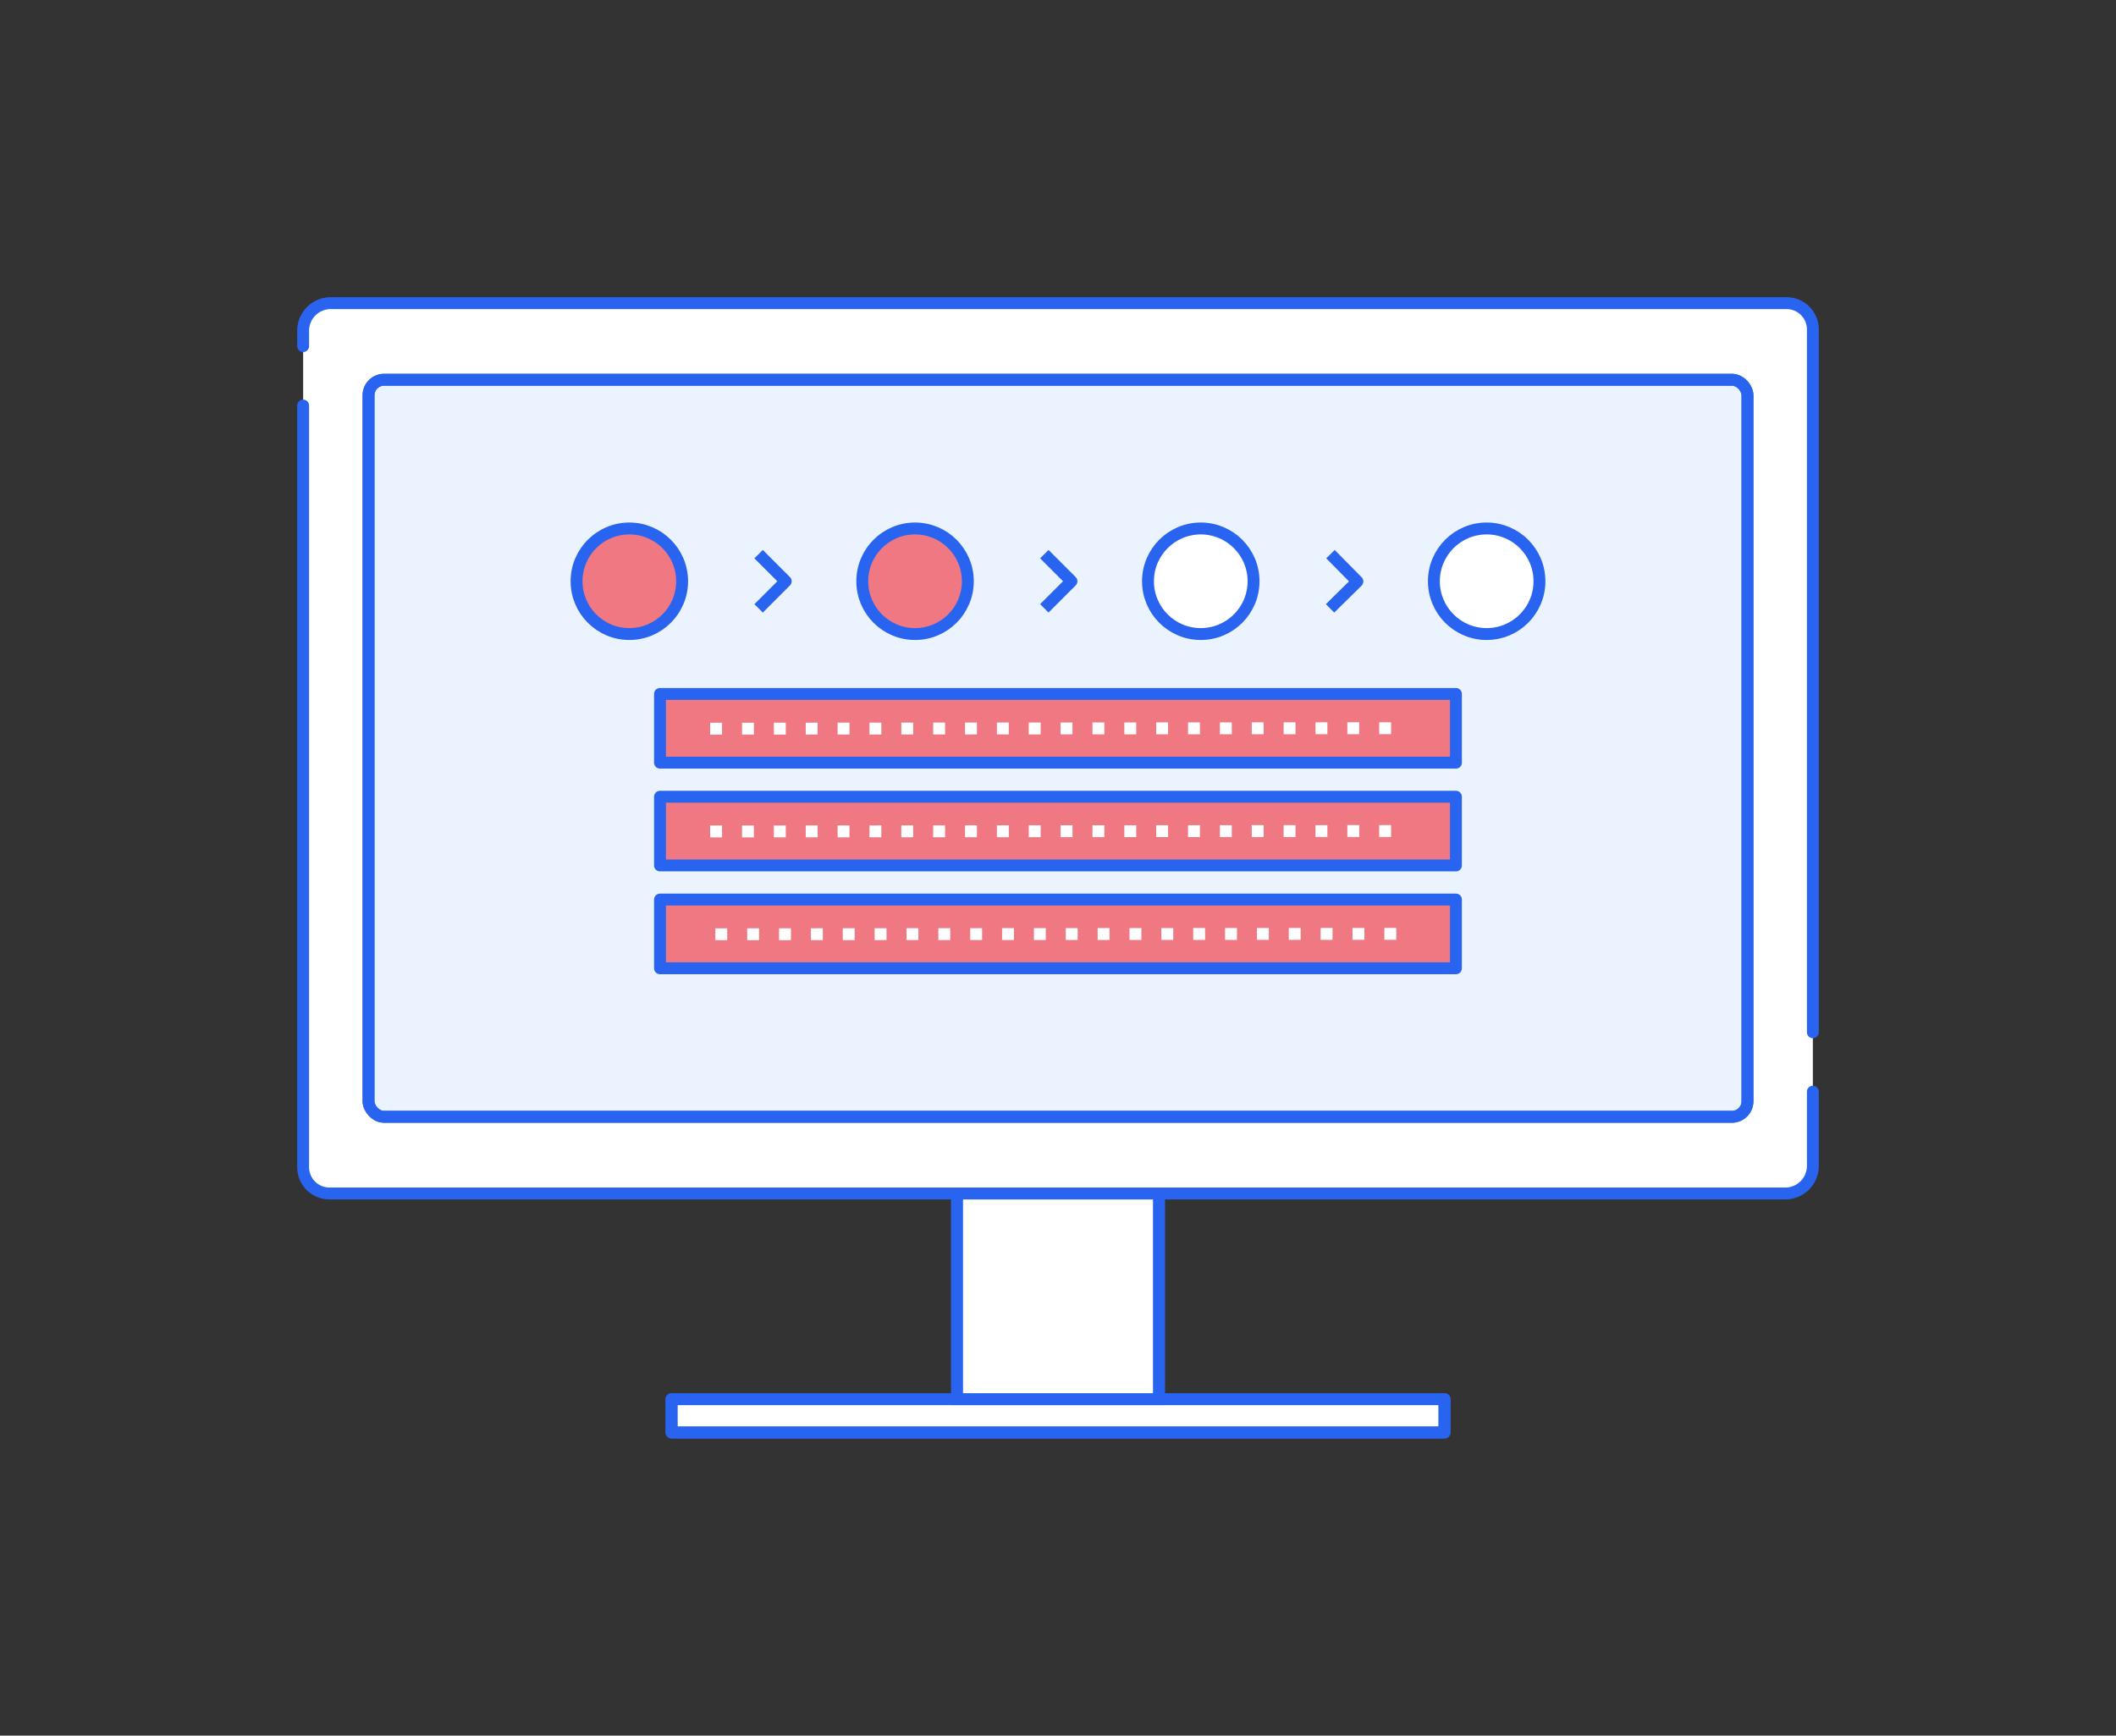<?xml version="1.0" encoding="utf-8"?>
<svg xmlns="http://www.w3.org/2000/svg" viewBox="0 0 356 292">
  <rect x="0" y="0" width="356" height="292" fill="#333333" stroke="none"/>
  <defs>
    <style>.cls-1,.cls-4,.cls-6,.cls-9{fill:none;}.cls-1,.cls-10,.cls-2,.cls-3,.cls-4,.cls-6,.cls-7,.cls-8{stroke:#2864f0;}.cls-1,.cls-10,.cls-2,.cls-4,.cls-6,.cls-8,.cls-9{stroke-linejoin:round;}.cls-1,.cls-10,.cls-2,.cls-3,.cls-4,.cls-6,.cls-7,.cls-8,.cls-9{stroke-width:2px;}.cls-10,.cls-2,.cls-3,.cls-5{fill:#fff;}.cls-2,.cls-4,.cls-6{stroke-linecap:round;}.cls-3,.cls-7{stroke-miterlimit:10;}.cls-6{stroke-dasharray:380 10;}.cls-7{fill:#ebf3ff;}.cls-8{fill:#f07882;}.cls-9{stroke:#fff;stroke-linecap:square;stroke-dasharray:0 5.36;}</style>
  </defs>
  <g id="Base">
    <rect class="cls-1" x="161.02" y="200.79" width="33.96" height="34.6"/>
    <rect class="cls-2" x="112.98" y="235.39" width="130.05" height="5.61"/>
    <rect class="cls-3" x="161.02" y="200.79" width="33.96" height="34.6"/>
    <rect class="cls-4" x="112.98" y="235.39" width="130.05" height="5.61"/>
    <path class="cls-5" d="M300.34,200.79H55.4a4.43,4.43,0,0,1-4.4-4.54V55.53A4.65,4.65,0,0,1,55.66,51H300.6a4.43,4.43,0,0,1,4.4,4.54V196.26A4.65,4.65,0,0,1,300.34,200.79Z"/>
    <path class="cls-6" d="M300.34,200.79H55.4a4.43,4.43,0,0,1-4.4-4.54V55.53A4.65,4.65,0,0,1,55.66,51H300.6a4.43,4.43,0,0,1,4.4,4.54V196.26A4.65,4.65,0,0,1,300.34,200.79Z"/>
    <rect class="cls-7" x="62" y="63.89" width="232" height="124" rx="2.62"/>
    <rect class="cls-1" x="62" y="63.89" width="232" height="124" rx="2.62"/>
  </g>
  <g id="Design">
    <rect class="cls-8" x="111.04" y="116.75" width="133.91" height="11.56"/>
    <line class="cls-9" x1="120.48" y1="122.59" x2="235.52" y2="122.51"/>
    <rect class="cls-8" x="111.04" y="134.04" width="133.91" height="11.56"/>
    <line class="cls-9" x1="120.48" y1="139.88" x2="235.52" y2="139.81"/>
    <rect class="cls-8" x="111.04" y="151.34" width="133.91" height="11.56"/>
    <line class="cls-9" x1="121.35" y1="157.18" x2="234.65" y2="157.11"/>
    <circle class="cls-8" cx="105.88" cy="97.79" r="8.88"/>
    <circle class="cls-8" cx="153.95" cy="97.79" r="8.88"/>
    <circle class="cls-10" cx="202.02" cy="97.79" r="8.88"/>
    <circle class="cls-10" cx="250.12" cy="97.79" r="8.88"/>
    <polyline class="cls-1" points="127.63 93.23 132.19 97.79 127.63 102.35"/>
    <polyline class="cls-1" points="175.7 93.23 180.26 97.79 175.7 102.35"/>
    <polyline class="cls-1" points="223.84 93.23 228.37 97.82 223.77 102.35"/>
  </g>
</svg>